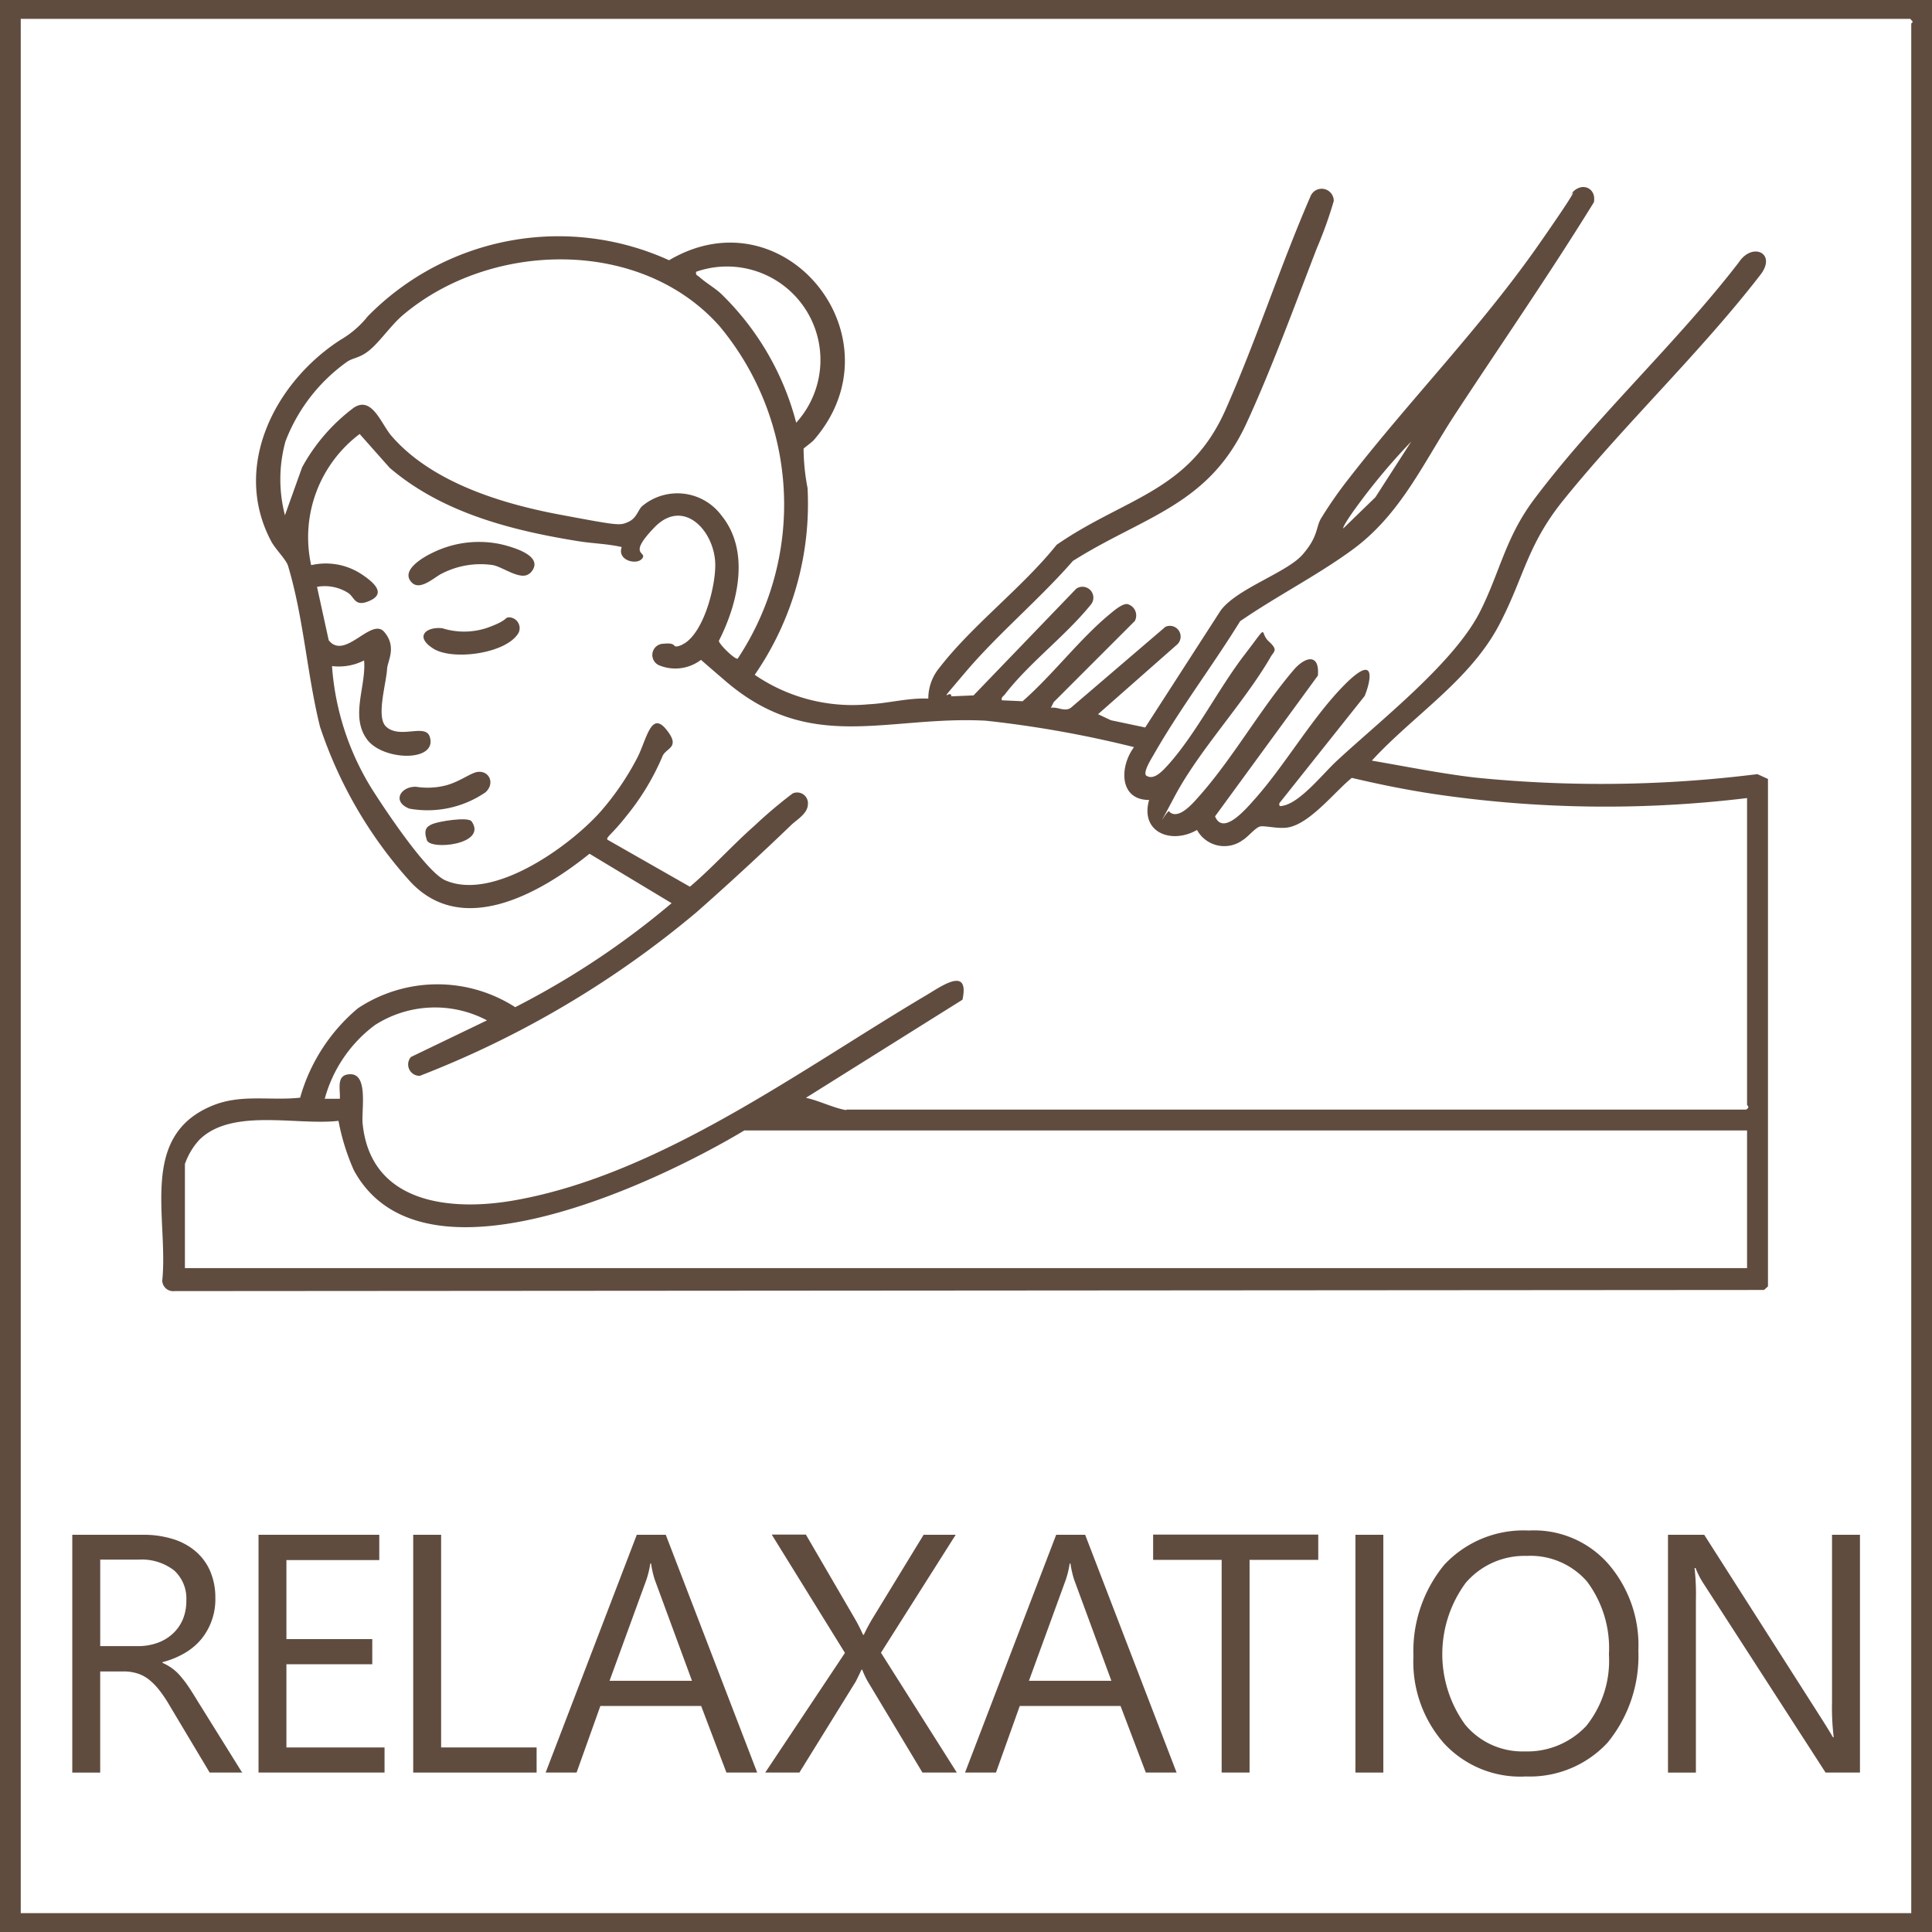 <svg id="icon_relax_g" xmlns="http://www.w3.org/2000/svg" width="80" height="80" viewBox="0 0 80 80">
  <g id="グループ_9191" data-name="グループ 9191">
    <path id="パス_22279" data-name="パス 22279" d="M80,0V80H0V0Zm-.859,79.219V.977c0-.016.062-.047.062-.078L79.1.781H.859V79.219Z" fill="#604c3f"/>
    <path id="パス_22280" data-name="パス 22280" d="M118.191,120.211l.937-.039,4.25-4.415a.451.451,0,0,1,.594.672c-1.055,1.3-2.547,2.4-3.555,3.712-.063.078-.148.1-.117.234l.859.039c1.234-1.078,2.351-2.563,3.594-3.594.172-.141.523-.453.742-.43a.486.486,0,0,1,.312.7l-3.359,3.36-.117.234c.289-.047.57.18.828,0l3.914-3.352a.445.445,0,0,1,.492.727l-3.281,2.891.531.25,1.422.3,3.125-4.845c.68-.914,2.734-1.563,3.39-2.313s.547-1.133.766-1.5a17.434,17.434,0,0,1,1.156-1.657c2.555-3.29,5.484-6.275,7.875-9.705s.9-1.539,1.344-2.094c.406-.508,1.039-.227.922.367-1.828,2.962-3.812,5.829-5.719,8.736-1.352,2.055-2.273,4.2-4.32,5.681-1.453,1.055-3.125,1.907-4.609,2.93-1.133,1.836-2.516,3.657-3.578,5.525-.094.164-.437.7-.32.86.336.242.727-.234.945-.469,1.133-1.274,2.07-3.141,3.133-4.524s.586-.938,1.008-.555.187.414.055.68c-1.117,1.907-2.937,3.821-3.953,5.735s-.242.383-.211.649c.383.328.961-.359,1.219-.649,1.391-1.563,2.547-3.626,3.914-5.228.484-.57,1.086-.7,1.008.227l-4.258,5.829c.336.828,1.312-.344,1.641-.711,1.273-1.43,2.375-3.376,3.711-4.727s1.109-.2.844.453l-3.531,4.438c-.031.164.062.125.18.1.7-.156,1.609-1.3,2.164-1.821,1.812-1.688,4.89-4.079,5.969-6.22.82-1.633,1.039-3.024,2.2-4.595,2.531-3.391,5.906-6.478,8.507-9.853.563-.86,1.586-.383.9.508-2.469,3.2-5.609,6.173-8.164,9.338-1.508,1.868-1.633,3.212-2.656,5.157-1.211,2.305-3.555,3.751-5.273,5.626,1.414.242,2.836.531,4.265.7a51.877,51.877,0,0,0,11.7-.141l.438.2v21.012l-.164.148-65.818.047a.454.454,0,0,1-.508-.43c.266-2.579-.992-5.978,2.062-7.244,1.2-.5,2.391-.2,3.648-.336a7.478,7.478,0,0,1,2.391-3.7,5.955,5.955,0,0,1,6.515-.047,33.943,33.943,0,0,0,6.476-4.306l-3.4-2.047c-2.008,1.618-5.289,3.516-7.461,1.11a18.042,18.042,0,0,1-3.7-6.376c-.539-2.18-.672-4.485-1.32-6.65-.078-.266-.531-.7-.7-1.024-1.648-3.1.172-6.6,2.867-8.338a4.033,4.033,0,0,0,1.133-.977,11.062,11.062,0,0,1,12.476-2.321c4.8-2.836,9.656,3.219,6,7.439-.094.109-.422.336-.43.367a8.813,8.813,0,0,0,.164,1.625,12.47,12.47,0,0,1-2.187,7.736,7.151,7.151,0,0,0,4.726,1.219c.812-.039,1.641-.273,2.461-.234a2,2,0,0,1,.469-1.289c1.367-1.766,3.43-3.313,4.844-5.079,2.82-1.954,5.484-2.188,6.992-5.587,1.281-2.891,2.258-5.931,3.515-8.83a.5.5,0,0,1,.969.18,17.133,17.133,0,0,1-.7,1.954c-.9,2.329-1.9,5.063-2.937,7.3-1.57,3.36-4.258,3.813-7.164,5.65-1.375,1.578-3.109,3.024-4.453,4.61s-.539.609-.586,1.016Zm-8.828-1.563a11.54,11.54,0,0,0-.742-13.753c-3.265-3.7-9.492-3.548-13.124-.469-.477.406-.9,1.031-1.328,1.407s-.687.336-.969.516a7.2,7.2,0,0,0-2.562,3.3,5.908,5.908,0,0,0-.023,3.063l.711-1.985a7.656,7.656,0,0,1,2.141-2.469c.758-.5,1.133.68,1.562,1.172,1.664,1.922,4.555,2.805,6.976,3.258s2.469.461,2.828.3.4-.508.586-.664a2.274,2.274,0,0,1,3.273.4c1.2,1.477.68,3.641-.109,5.188C108.582,118.046,109.261,118.71,109.363,118.648Zm2.422-9.768a3.868,3.868,0,0,0-4.14-6.251c-.039.148.055.148.133.219.258.234.617.438.883.68A11.458,11.458,0,0,1,111.785,108.88Zm2.07,28.443h37.264c.18-.109.039-.164.039-.2v-12.7a48.544,48.544,0,0,1-12.992-.172c-1.133-.172-2.258-.4-3.375-.664-.711.578-1.7,1.86-2.609,2.047-.414.086-1.008-.086-1.2-.031s-.516.453-.7.555a1.288,1.288,0,0,1-1.9-.414c-1.062.609-2.367.1-1.984-1.242-1.25,0-1.227-1.383-.625-2.188a45.632,45.632,0,0,0-6.133-1.094c-4.1-.219-7.25,1.391-10.781-1.641s-.609-.649-.953-.93a1.754,1.754,0,0,1-1.766.289.466.466,0,0,1,.156-.906c.547-.055.359.148.57.109,1.055-.219,1.633-2.61,1.562-3.524-.1-1.352-1.352-2.6-2.508-1.407s-.289.992-.508,1.289-1.055.086-.852-.469c-.562-.133-1.2-.148-1.789-.242-2.773-.445-5.648-1.18-7.82-3.04l-1.242-1.4a5.351,5.351,0,0,0-2.008,5.431,2.69,2.69,0,0,1,2.062.359c.648.422.992.836.359,1.117s-.617-.164-.906-.336a1.806,1.806,0,0,0-1.273-.242l.484,2.211c.672.852,1.766-.969,2.3-.344s.133,1.211.117,1.532c-.031.594-.461,1.985-.047,2.383.578.547,1.656-.156,1.82.445.3,1.039-1.945.977-2.6.094-.711-.961-.031-2.2-.125-3.274a2.3,2.3,0,0,1-1.328.234,11.1,11.1,0,0,0,1.781,5.29c.516.8,2.148,3.243,2.906,3.579,1.984.875,5.125-1.391,6.406-2.813a11.266,11.266,0,0,0,1.555-2.274c.383-.758.562-1.93,1.187-1.164s0,.758-.148,1.11a10.176,10.176,0,0,1-1.5,2.485c-.594.758-.852.875-.781.977l3.414,1.946c.922-.781,1.758-1.719,2.68-2.532a19.534,19.534,0,0,1,1.57-1.328.447.447,0,0,1,.633.469c-.016.367-.477.633-.672.82-1.234,1.188-2.656,2.5-3.945,3.634A40.6,40.6,0,0,1,96.2,135.925a.471.471,0,0,1-.367-.781l3.148-1.516a4.607,4.607,0,0,0-4.648.2,5.661,5.661,0,0,0-2.07,3.047h.625c.023-.43-.164-1.008.43-1.016.766-.016.453,1.508.516,2.063.344,3.329,3.7,3.626,6.336,3.149,6.015-1.078,11.828-5.423,16.992-8.478.609-.359,1.812-1.242,1.508.18l-6.484,4.063c.508.1,1.2.445,1.68.508Zm20.585-24.067,1.328-1.289,1.484-2.305a25.754,25.754,0,0,0-2.328,2.79C134.846,112.553,134.393,113.2,134.44,113.256ZM86.473,139.55v4.337h64.685v-5.7H109.636c-3.64,2.18-13.367,6.829-16.171,1.641a9.19,9.19,0,0,1-.633-2.039c-1.726.2-4.422-.547-5.765.789a2.859,2.859,0,0,0-.586.977Z" transform="translate(-78.816 -91.377)" fill="#604c3f"/>
    <path id="パス_22281" data-name="パス 22281" d="M221.53,288.478c-.352.344-1.117-.266-1.539-.336a3.5,3.5,0,0,0-2.086.344c-.32.148-.906.734-1.258.383-.508-.508.5-1.07.867-1.242a4.334,4.334,0,0,1,2.868-.336c.953.234,1.711.633,1.149,1.2Z" transform="translate(-199.592 -264.744)" fill="#604c3f"/>
    <path id="パス_22282" data-name="パス 22282" d="M228.006,327.194a.448.448,0,0,1,.406.633c-.477.867-2.727,1.172-3.532.664s-.281-.922.375-.844a3,3,0,0,0,1.868-.023c.867-.313.688-.422.891-.43Z" transform="translate(-206.935 -301.632)" fill="#604c3f"/>
    <path id="パス_22283" data-name="パス 22283" d="M215.01,409.092c.492-.086.766.453.359.836a4.24,4.24,0,0,1-3.157.68c-.735-.289-.367-.922.273-.906a3.068,3.068,0,0,0,1.2-.047C214.26,409.514,214.721,409.147,215.01,409.092Z" transform="translate(-195.26 -377.124)" fill="#604c3f"/>
    <path id="パス_22284" data-name="パス 22284" d="M227.3,434.32c.7.969-1.7,1.219-1.844.789s-.023-.563.242-.672S227.116,434.14,227.3,434.32Z" transform="translate(-207.78 -400.32)" fill="#604c3f"/>
  </g>
  <g id="グループ_9192" data-name="グループ 9192" transform="translate(2.993 63.38)">
    <path id="パス_22285" data-name="パス 22285" d="M45.364,823.346H43.989l-1.649-2.758a5.619,5.619,0,0,0-.438-.656,2.635,2.635,0,0,0-.438-.445,1.507,1.507,0,0,0-.484-.25,1.918,1.918,0,0,0-.578-.078h-.946v4.188H38.3V813.5h2.938a4.08,4.08,0,0,1,1.188.164,2.656,2.656,0,0,1,.946.492,2.252,2.252,0,0,1,.625.82,2.763,2.763,0,0,1,.227,1.149,2.6,2.6,0,0,1-.594,1.711,2.577,2.577,0,0,1-.688.57,3.5,3.5,0,0,1-.906.367v.031a2.07,2.07,0,0,1,.43.25,1.986,1.986,0,0,1,.344.336,4.252,4.252,0,0,1,.328.438c.109.164.227.352.359.57l1.844,2.961Zm-5.907-8.806v3.571h1.563a2.367,2.367,0,0,0,.8-.133,1.839,1.839,0,0,0,.633-.375,1.713,1.713,0,0,0,.422-.594,1.987,1.987,0,0,0,.148-.8,1.568,1.568,0,0,0-.508-1.235,2.194,2.194,0,0,0-1.477-.445H39.456Z" transform="translate(-38.3 -813.328)" fill="#604c3f"/>
    <path id="パス_22286" data-name="パス 22286" d="M142.22,823.346H137V813.5h5v1.047h-3.845v3.274h3.555v1.039h-3.555v3.446h4.063v1.039Z" transform="translate(-129.288 -813.328)" fill="#604c3f"/>
    <path id="パス_22287" data-name="パス 22287" d="M224.11,823.346H219V813.5h1.156v8.806h3.954v1.039Z" transform="translate(-204.883 -813.328)" fill="#604c3f"/>
    <path id="パス_22288" data-name="パス 22288" d="M297.96,823.346h-1.274l-1.047-2.758h-4.173l-.985,2.758H289.2l3.774-9.846h1.2Zm-2.7-3.8-1.547-4.2a4.255,4.255,0,0,1-.148-.656h-.031a4.084,4.084,0,0,1-.156.656l-1.532,4.2Z" transform="translate(-269.599 -813.328)" fill="#604c3f"/>
    <path id="パス_22289" data-name="パス 22289" d="M413.516,823.253h-1.407l-2.266-3.774a3.678,3.678,0,0,1-.227-.484h-.031c-.047.1-.125.266-.234.484l-2.336,3.774H405.6l3.3-4.954-3.032-4.9h1.414l2.016,3.462a7.143,7.143,0,0,1,.352.688h.031a7.5,7.5,0,0,1,.383-.711l2.094-3.43h1.328l-3.094,4.884,3.141,4.962Z" transform="translate(-376.906 -813.236)" fill="#604c3f"/>
    <path id="パス_22290" data-name="パス 22290" d="M520.26,823.346h-1.274l-1.047-2.758h-4.173l-.985,2.758H511.5l3.774-9.846h1.2Zm-2.7-3.8-1.547-4.2a4.26,4.26,0,0,1-.148-.656h-.031a4.084,4.084,0,0,1-.156.656l-1.532,4.2Z" transform="translate(-474.533 -813.328)" fill="#604c3f"/>
    <path id="パス_22291" data-name="パス 22291" d="M618.037,814.447h-2.844v8.806h-1.156v-8.806H611.2V813.4h6.837Z" transform="translate(-566.444 -813.236)" fill="#604c3f"/>
    <path id="パス_22292" data-name="パス 22292" d="M719.556,823.346H718.4V813.5h1.156Z" transform="translate(-665.268 -813.328)" fill="#604c3f"/>
    <path id="パス_22293" data-name="パス 22293" d="M753.81,821.482a4.3,4.3,0,0,1-3.352-1.383A5.107,5.107,0,0,1,749.2,816.5a5.634,5.634,0,0,1,1.281-3.79,4.484,4.484,0,0,1,3.493-1.414,4.092,4.092,0,0,1,3.29,1.375,5.148,5.148,0,0,1,1.25,3.594,5.664,5.664,0,0,1-1.274,3.813,4.392,4.392,0,0,1-3.423,1.4Zm.078-9.135a3.2,3.2,0,0,0-2.524,1.117,4.976,4.976,0,0,0-.023,5.868,3.08,3.08,0,0,0,2.461,1.11,3.347,3.347,0,0,0,2.555-1.055,4.316,4.316,0,0,0,.938-2.962,4.6,4.6,0,0,0-.906-3.016A3.1,3.1,0,0,0,753.888,812.347Z" transform="translate(-693.666 -811.3)" fill="#604c3f"/>
    <path id="パス_22294" data-name="パス 22294" d="M892.039,823.346h-1.414l-5.071-7.853a3.272,3.272,0,0,1-.312-.617H885.2a9.754,9.754,0,0,1,.055,1.352v7.119H884.1V813.5h1.5l4.931,7.728q.3.481.4.656h.031a10.115,10.115,0,0,1-.07-1.446V813.5h1.157v9.846Z" transform="translate(-818.025 -813.328)" fill="#604c3f"/>
  </g>
</svg>
